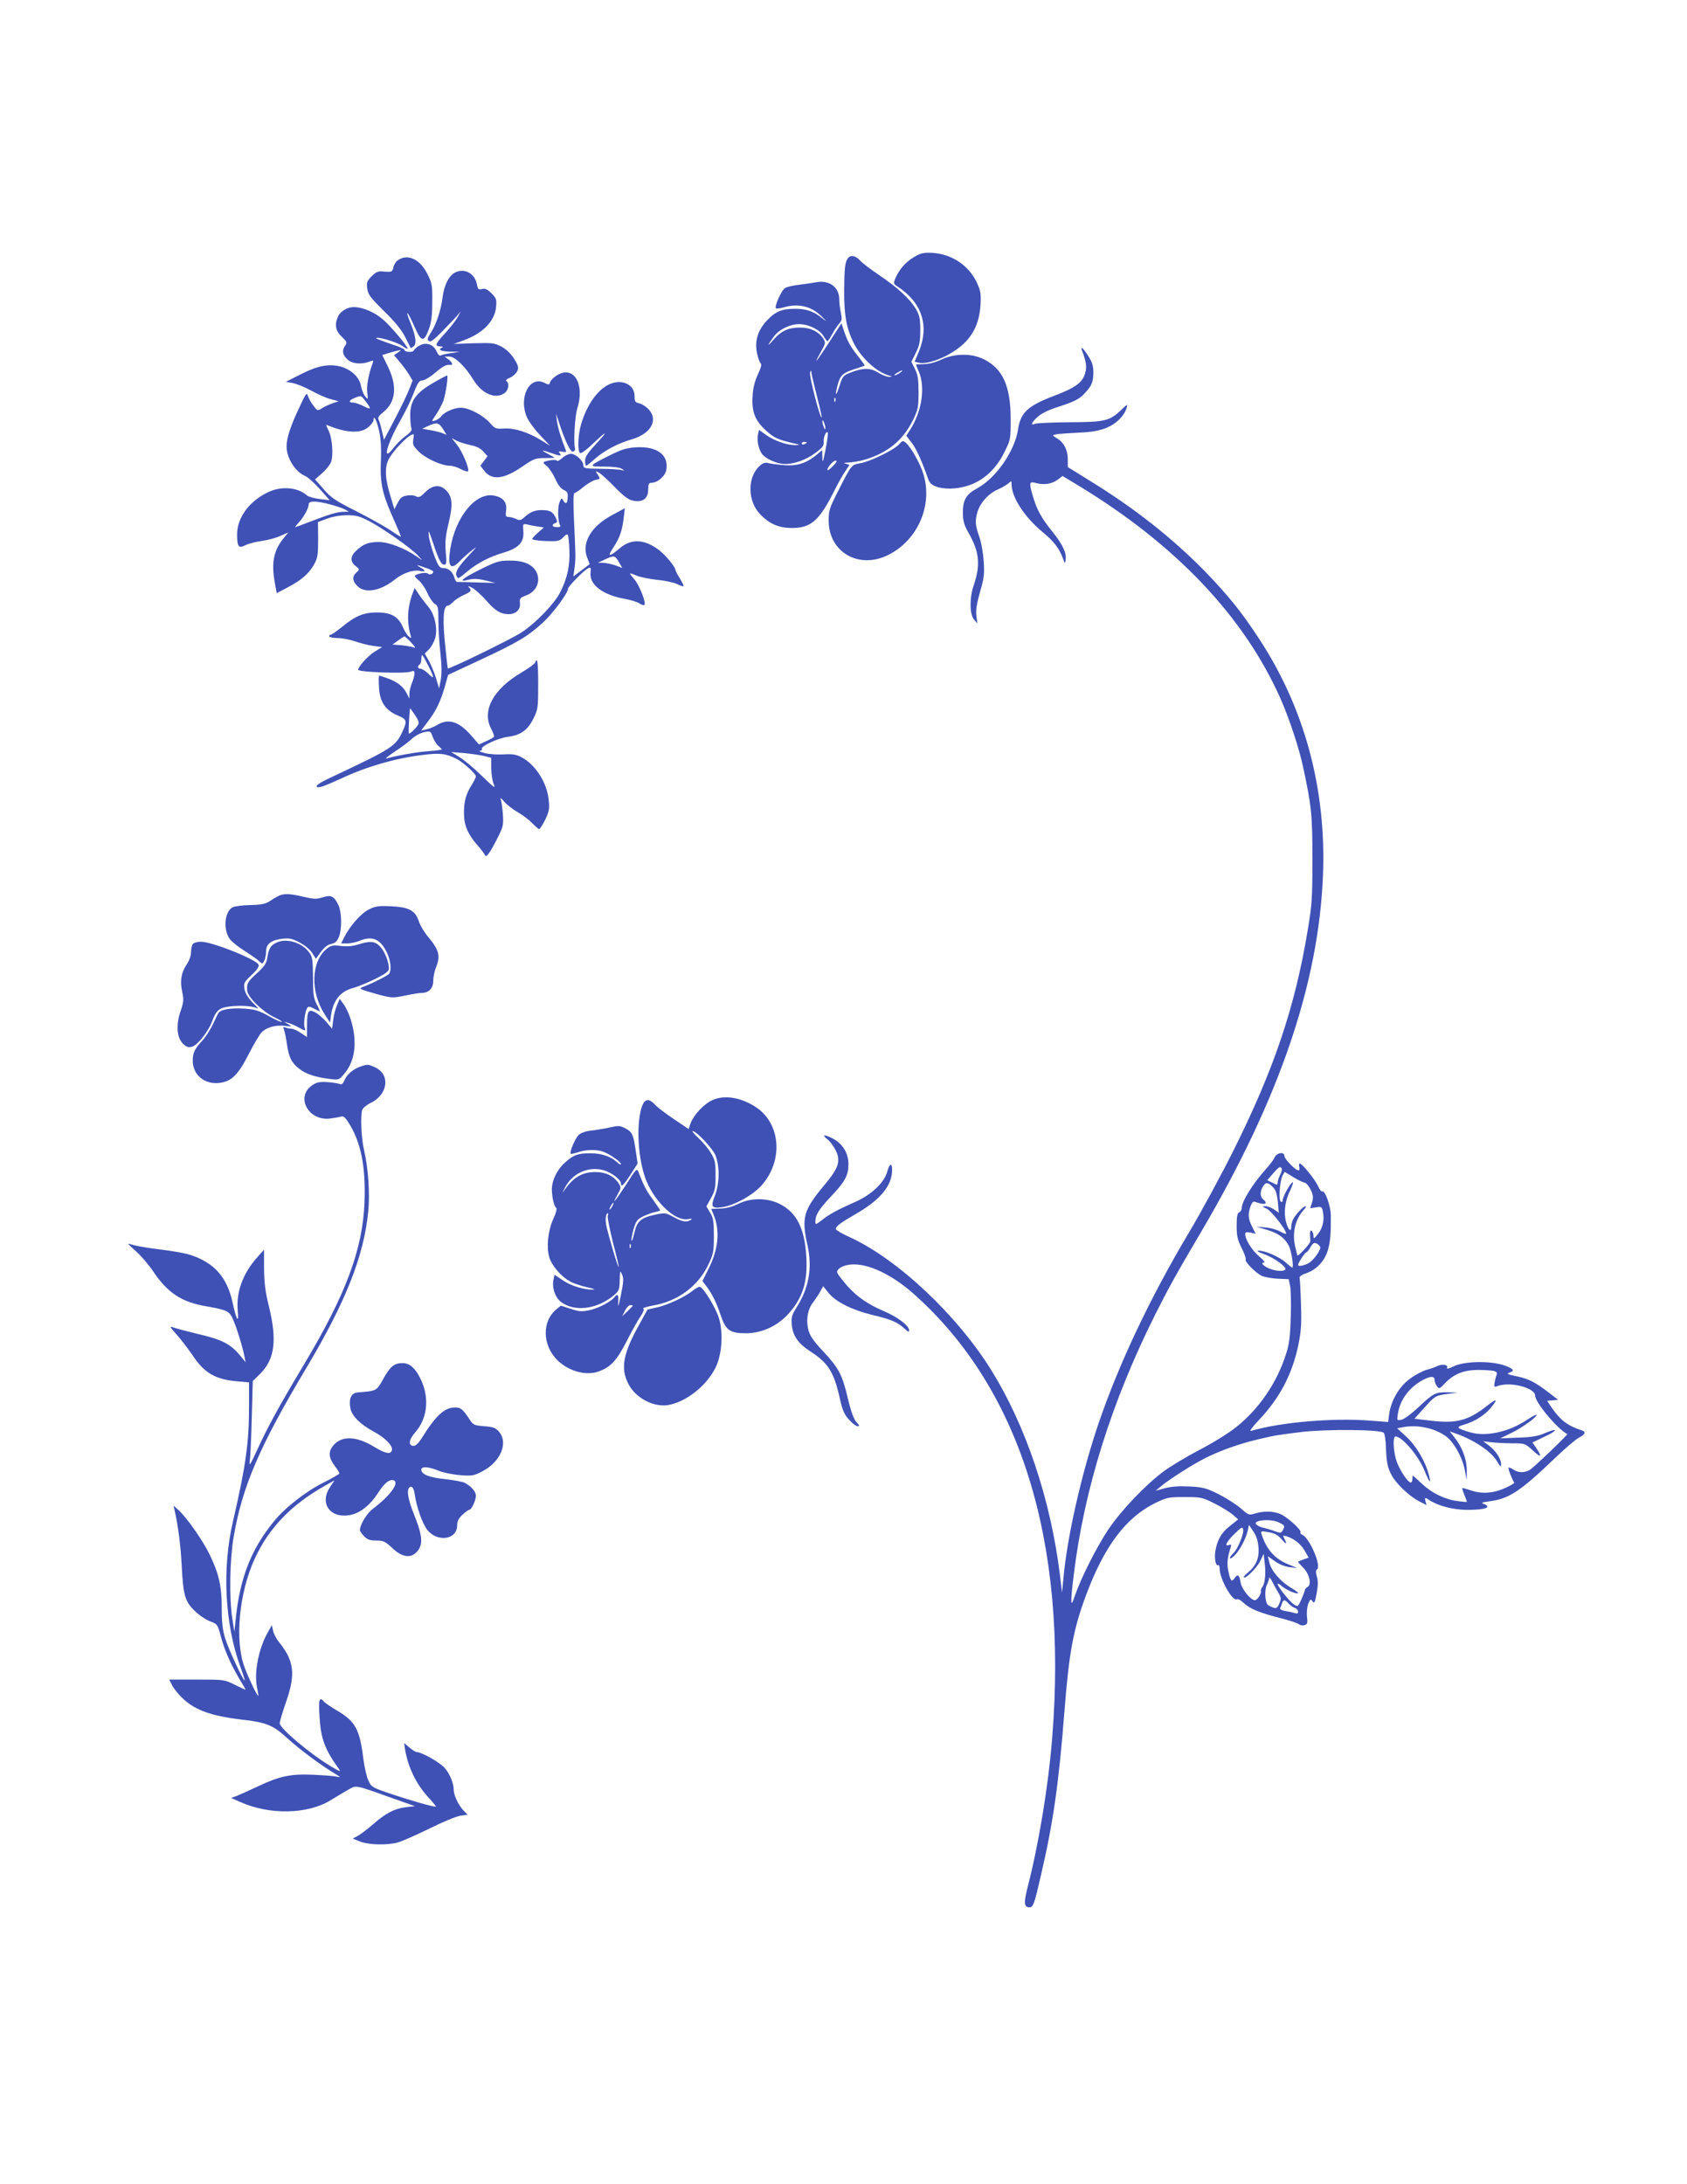 <?xml version="1.0" standalone="no"?>
<!DOCTYPE svg PUBLIC "-//W3C//DTD SVG 20010904//EN"
 "http://www.w3.org/TR/2001/REC-SVG-20010904/DTD/svg10.dtd">
<svg version="1.0" xmlns="http://www.w3.org/2000/svg"
 width="989pt" height="1280pt" viewBox="0 0 989 1280"
 preserveAspectRatio="xMidYMid meet">
<g transform="translate(0,1280) scale(0.1,-0.1)"
fill="#3f51b5" stroke="none">
<path d="M5358 11293 c-49 -29 -87 -73 -109 -125 -12 -29 -11 -32 12 -47 143
-93 188 -228 127 -379 l-26 -62 24 -6 c56 -14 186 40 260 108 63 58 96 132
102 228 4 67 1 85 -20 131 -47 103 -148 170 -263 177 -51 2 -67 -1 -107 -25z"/>
<path d="M4972 11288 c-18 -24 -22 -55 -23 -189 -1 -147 13 -224 57 -312 44
-85 130 -165 202 -187 24 -7 25 -8 4 -9 -12 -1 -41 11 -64 25 -46 29 -90 29
-167 -2 -37 -15 -43 -21 -60 -78 -21 -65 -28 -58 -10 9 15 55 30 69 97 91 31
10 59 19 61 21 2 1 -12 21 -31 45 -50 62 -68 94 -88 152 l-17 51 -68 -105
c-80 -124 -100 -147 -55 -67 31 55 31 58 16 83 -28 41 -75 64 -134 64 -70 0
-110 -18 -157 -71 -40 -46 -39 -37 3 20 30 40 93 71 147 71 55 0 122 -33 143
-70 9 -16 20 -30 23 -30 3 0 16 19 29 43 12 23 31 51 41 62 15 17 16 27 9 60
-5 22 -10 58 -10 81 0 72 -60 115 -138 99 -20 -4 -64 -10 -97 -14 -33 -4 -70
-12 -82 -19 -22 -12 -67 -115 -53 -120 5 -2 26 1 47 7 84 24 158 6 217 -51 36
-35 36 -37 6 -13 -52 41 -92 55 -160 55 -77 0 -115 -16 -166 -71 -54 -59 -71
-121 -55 -194 7 -30 17 -55 22 -57 6 -2 -2 -30 -18 -63 -19 -41 -29 -82 -31
-128 -6 -92 15 -143 80 -202 47 -42 66 -51 163 -74 37 -8 38 -9 9 -10 -47 -2
-126 26 -172 59 l-42 30 -6 -25 c-8 -33 2 -85 22 -114 21 -30 89 -60 135 -61
56 0 124 24 179 65 42 31 51 43 49 64 -3 28 15 69 24 55 2 -5 -3 -49 -13 -99
-15 -75 -18 -83 -19 -47 l-1 44 -29 -25 c-61 -51 -115 -69 -188 -64 -38 3 -81
8 -96 12 -22 6 -33 2 -54 -16 -73 -68 -71 -207 4 -284 54 -56 108 -79 183 -80
115 0 163 42 253 222 20 40 47 89 62 110 l25 38 -22 7 c-17 4 -12 6 18 7 22 1
65 8 95 17 133 40 222 113 280 229 31 64 34 77 34 165 0 77 -4 103 -21 137
l-21 42 26 53 c22 44 26 67 26 133 0 69 -4 87 -27 126 -34 57 -106 124 -218
199 -47 32 -96 69 -109 84 -26 28 -53 33 -69 14z m-181 -817 c16 -63 28 -116
26 -118 -9 -8 -74 243 -68 262 5 18 6 17 9 -5 2 -14 17 -76 33 -139z m485 144
c-11 -8 -25 -15 -30 -15 -6 1 0 7 14 15 32 19 40 18 16 0z m-379 -167 c-3 -8
-6 -5 -6 6 -1 11 2 17 5 13 3 -3 4 -12 1 -19z m-58 -158 c0 -9 -4 -8 -9 5 -5
11 -9 27 -9 35 0 9 4 8 9 -5 5 -11 9 -27 9 -35z m-109 -84 c0 -2 -7 -6 -15
-10 -8 -3 -15 -1 -15 4 0 6 7 10 15 10 8 0 15 -2 15 -4z m155 -136 c-16 -16
-30 -28 -33 -26 -8 9 31 56 46 56 11 0 8 -8 -13 -30z"/>
<path d="M2333 11275 c-12 -8 -24 -27 -27 -43 -6 -25 -9 -27 -51 -24 -39 4
-48 0 -76 -27 -28 -28 -31 -37 -26 -73 5 -35 18 -52 99 -132 64 -63 102 -109
123 -151 17 -33 31 -62 32 -64 2 -2 9 2 18 9 19 16 13 60 -21 143 -33 83 -13
61 26 -28 40 -91 55 -93 84 -15 15 41 20 81 20 160 1 96 -1 110 -28 163 -42
87 -116 122 -173 82z"/>
<path d="M2673 11205 c-40 -17 -70 -75 -79 -152 -9 -72 -37 -156 -69 -205 -19
-29 -22 -38 -11 -47 10 -8 28 5 79 57 36 37 75 78 87 92 l21 25 -18 -34 c-10
-19 -44 -62 -75 -96 -58 -63 -62 -74 -24 -76 12 0 15 -3 9 -6 -30 -12 -9 -23
45 -24 l57 -1 -51 -8 c-29 -4 -56 -10 -62 -14 -5 -3 -15 7 -22 23 -17 41 -59
57 -98 37 -16 -8 -32 -22 -35 -29 -6 -15 -57 -12 -57 4 0 4 -38 20 -85 35 -46
16 -83 30 -80 32 9 10 118 -22 149 -43 20 -14 36 -22 36 -19 0 14 -94 126
-141 168 -50 45 -122 76 -176 76 -36 0 -78 -25 -91 -55 -22 -47 -15 -85 22
-119 30 -29 32 -34 20 -51 -20 -28 -17 -53 11 -80 26 -27 82 -33 130 -15 23 9
26 8 21 -5 -24 -64 -38 -134 -33 -174 5 -45 5 -45 -13 -24 -9 12 -20 40 -24
61 -7 49 -57 96 -118 113 -69 18 -135 6 -233 -44 l-89 -45 39 -7 c22 -4 72
-24 110 -45 39 -21 90 -44 115 -50 l45 -12 -38 -13 c-20 -7 -48 -20 -61 -29
-24 -15 -26 -15 -49 17 -14 17 -28 43 -32 57 -7 21 -13 13 -51 -70 -51 -107
-74 -179 -74 -227 0 -68 51 -149 109 -173 15 -6 53 -40 85 -76 l59 -66 -59 7
c-32 4 -66 13 -74 21 -55 48 -149 56 -226 20 -112 -52 -184 -150 -184 -248 0
-73 9 -84 48 -64 17 9 60 20 95 25 36 5 86 18 111 30 l46 20 -30 -37 c-56 -71
-70 -140 -49 -257 l11 -62 66 35 c79 41 126 82 155 137 19 34 22 56 22 143
l-1 102 54 20 c32 12 77 20 117 20 53 0 74 -6 130 -35 79 -41 249 -161 285
-201 l25 -28 -32 22 c-71 49 -162 84 -221 85 -62 0 -91 -11 -134 -51 -35 -32
-36 -65 -3 -90 24 -19 24 -20 5 -37 -27 -24 -25 -51 5 -80 44 -45 133 -30 217
36 49 40 108 60 148 53 37 -8 38 0 3 21 -30 17 -21 16 40 -6 20 -7 37 -16 37
-20 0 -14 -22 -21 -32 -11 -9 9 -63 1 -76 -13 -3 -2 7 -14 22 -26 15 -12 38
-45 51 -74 13 -30 33 -58 44 -65 19 -10 21 -20 21 -97 0 -48 5 -135 12 -193 8
-71 8 -121 2 -155 l-10 -50 -18 60 c-10 33 -29 79 -42 102 l-24 42 24 24 c14
14 30 43 37 66 16 55 -2 140 -40 184 -15 18 -40 50 -54 71 l-26 39 -11 -28
c-31 -81 -36 -166 -14 -245 7 -23 6 -24 -9 -11 -10 7 -26 33 -36 57 -27 61
-69 84 -151 84 -78 0 -126 -20 -204 -84 -31 -25 -61 -46 -66 -46 -6 0 -10 -4
-10 -10 0 -5 22 -10 48 -10 26 0 73 -9 103 -19 30 -11 78 -23 107 -27 l52 -7
-44 -27 c-41 -27 -96 -87 -96 -106 0 -14 271 -24 308 -11 18 7 22 5 22 -11 0
-11 -7 -36 -15 -55 -8 -20 -15 -49 -15 -64 l0 -28 -17 33 c-19 38 -56 67 -114
87 -23 8 -44 15 -46 15 -3 0 -4 -31 -1 -69 4 -85 37 -134 110 -165 53 -22 56
-32 29 -91 -40 -88 -61 -102 -385 -255 -98 -45 -127 -63 -118 -72 9 -9 44 4
145 50 148 69 311 116 469 136 107 14 141 10 208 -24 37 -20 110 -86 110 -101
0 -5 -10 -26 -23 -47 -35 -55 -47 -98 -47 -166 0 -73 21 -123 77 -188 23 -26
43 -53 46 -60 7 -19 29 12 73 99 34 66 36 77 32 140 -3 37 -8 77 -13 88 -4 12
4 6 20 -13 15 -18 51 -46 79 -62 28 -16 67 -45 86 -65 19 -19 37 -35 41 -35 4
0 20 25 35 55 23 47 26 65 21 113 -9 103 -78 211 -161 254 -31 16 -53 19 -104
16 -36 -2 -86 1 -111 8 -25 7 -38 13 -28 13 10 1 15 5 12 11 -9 15 95 64 152
71 74 9 117 39 150 107 27 54 28 64 28 199 0 133 -5 165 -18 129 -3 -8 -38
-33 -78 -57 -168 -98 -236 -225 -179 -332 11 -21 18 -41 16 -46 -3 -4 -24 -16
-47 -26 l-41 -19 -45 52 c-72 83 -134 103 -199 63 -17 -10 -45 -22 -63 -26
l-32 -7 36 48 c50 65 75 116 101 203 l21 75 184 86 c222 103 285 141 371 220
59 54 148 174 148 199 0 13 90 105 116 119 18 9 19 7 16 -26 -7 -70 72 -129
199 -152 35 -6 75 -18 87 -27 13 -8 26 -12 30 -9 11 12 -30 118 -60 151 -34
40 -34 41 16 20 20 -8 74 -19 120 -24 46 -4 98 -16 116 -25 18 -9 35 -14 37
-12 3 2 -7 22 -21 45 -14 22 -26 45 -26 49 0 19 -62 93 -102 122 -83 60 -158
63 -224 7 -63 -54 -76 -52 -38 4 37 56 52 99 61 177 l6 53 -74 -40 c-122 -65
-179 -160 -148 -246 l16 -42 -48 -36 -48 -36 7 47 c4 26 6 65 5 87 0 22 -4
111 -8 198 -5 106 -4 157 3 157 5 0 29 16 53 36 23 19 55 38 71 41 28 5 28 6
13 30 -16 24 -16 24 7 12 12 -7 55 -45 93 -85 54 -55 80 -74 108 -79 55 -11
87 13 87 65 0 31 4 40 18 40 36 0 81 38 88 75 16 88 -53 140 -176 133 -55 -3
-84 -12 -151 -45 -132 -66 -133 -68 -37 -68 51 0 91 -5 103 -13 19 -13 19 -13
-2 -7 -12 3 -67 7 -122 7 -92 1 -101 3 -101 20 0 27 -45 68 -73 68 -13 0 -36
-11 -50 -24 -15 -14 -29 -21 -32 -17 -2 5 -17 6 -32 4 -54 -9 -57 -12 -28 -34
14 -12 37 -46 50 -75 15 -35 33 -58 50 -66 21 -9 25 -18 23 -45 -2 -37 -12
-42 -27 -15 -8 15 -11 13 -21 -13 -12 -31 -10 -111 3 -132 6 -9 1 -13 -17 -13
-29 0 -35 14 -11 24 14 5 14 9 1 35 -17 33 -34 41 -82 41 -39 0 -68 -12 -101
-43 -19 -17 -27 -19 -48 -9 -14 7 -34 12 -45 12 -15 0 -17 6 -13 39 6 47 -18
76 -71 86 -107 21 -226 -125 -256 -311 -17 -106 1 -130 56 -73 16 17 47 45 69
62 35 27 33 24 -16 -28 -64 -69 -81 -97 -73 -119 8 -22 9 -21 62 23 60 50 128
86 212 111 91 27 123 61 118 125 -3 45 -3 46 22 41 14 -4 41 -9 62 -12 l36 -6
-34 -30 c-19 -17 -34 -33 -34 -37 0 -7 63 -14 125 -13 28 0 44 7 57 23 10 12
22 19 26 15 4 -4 9 -45 10 -91 4 -91 -12 -164 -54 -247 -33 -66 -142 -179
-225 -234 -59 -39 -428 -219 -434 -212 -1 2 -7 53 -13 113 -19 172 -14 255 13
255 6 0 20 10 31 21 10 12 38 30 62 41 45 20 49 27 30 47 -7 8 2 5 21 -5 18
-10 54 -43 80 -72 53 -62 86 -82 134 -82 42 0 70 28 65 67 -3 25 2 30 37 43
56 21 83 75 64 127 -20 52 -75 78 -161 77 -61 0 -78 -5 -173 -52 -108 -54
-133 -77 -67 -60 27 7 54 6 97 -4 l60 -15 -110 3 c-60 2 -113 3 -117 3 -4 1
-10 11 -14 24 -10 35 -35 57 -63 57 -24 0 -30 8 -54 70 -15 39 -30 92 -33 118
-4 41 -2 37 24 -38 35 -104 48 -130 67 -130 12 0 14 13 8 75 -5 59 -1 94 17
169 26 108 22 155 -15 192 -36 36 -79 32 -122 -11 -29 -29 -38 -33 -55 -24
-11 6 -35 8 -54 4 -26 -4 -38 -14 -53 -43 l-19 -37 -21 70 c-34 109 -37 173
-13 222 22 43 96 124 130 142 20 10 20 9 15 -24 -5 -31 -1 -39 33 -73 41 -40
133 -82 182 -82 15 0 44 -9 64 -20 20 -11 39 -16 42 -12 9 14 -34 116 -65 155
l-31 39 28 -15 c16 -8 53 -20 82 -26 36 -7 60 -20 76 -38 l24 -27 -21 -28 -21
-28 21 -27 c45 -61 116 -54 229 25 63 43 74 47 127 47 31 0 57 1 57 2 0 2 -17
11 -37 22 -46 24 -40 26 17 6 53 -19 66 -19 51 -1 -9 11 -6 12 16 8 23 -4 25
-2 18 14 -26 65 -45 128 -50 165 l-5 44 15 -45 c37 -114 69 -181 84 -177 9 2
14 10 12 18 -10 37 -1 189 13 234 46 145 -21 256 -119 195 -18 -11 -37 -29
-40 -40 -5 -16 -8 -17 -34 -4 -88 44 -153 -89 -101 -204 11 -24 45 -70 77
-104 l58 -61 -52 32 c-77 48 -158 73 -218 69 -48 -3 -53 -1 -84 34 -39 44
-122 88 -169 88 -40 0 -97 -25 -115 -50 -7 -9 -23 -21 -36 -25 -23 -7 -23 -7
6 36 16 24 35 60 42 79 14 40 30 150 22 149 -3 0 -40 -19 -81 -43 -102 -59
-135 -105 -135 -189 0 -34 3 -69 7 -77 5 -11 -5 -24 -33 -45 -23 -16 -57 -50
-75 -74 -66 -85 -36 26 45 168 27 47 62 119 77 159 23 60 32 72 50 72 12 0 46
20 75 45 47 40 67 50 92 46 15 -2 6 19 -15 33 l-22 16 28 0 c33 0 93 -57 141
-136 51 -83 129 -116 183 -78 23 16 30 58 11 70 -7 4 1 12 20 20 17 7 36 24
43 38 10 22 7 32 -18 73 -19 30 -45 55 -74 71 -42 22 -53 23 -163 20 l-117 -4
60 22 c110 40 180 111 188 194 4 45 2 52 -27 81 -24 23 -37 30 -55 25 -21 -5
-25 -2 -30 27 -12 62 -69 96 -123 72z m-341 -472 l-22 -15 32 -38 c18 -21 43
-54 55 -74 l22 -37 -20 -51 c-11 -29 -49 -107 -84 -174 l-64 -122 -12 52 c-6
28 -15 58 -20 67 -5 11 2 23 28 43 73 59 83 150 29 263 l-35 72 32 10 c29 9
64 18 77 19 3 1 -5 -6 -18 -15z m-188 -286 c35 -46 33 -51 -14 -27 -21 11 -48
20 -60 20 -29 0 -25 14 8 27 39 16 39 16 66 -20z m80 -179 c9 -44 12 -101 9
-170 -6 -117 7 -186 58 -303 48 -109 59 -135 59 -141 0 -2 -28 15 -62 38 -35
24 -126 74 -202 113 -120 60 -146 78 -189 128 l-50 57 40 35 c22 19 46 48 53
65 16 40 8 145 -15 189 -16 33 -16 34 1 26 106 -43 189 -47 233 -9 17 14 31
33 31 42 0 36 21 -7 34 -70z m373 17 l21 -34 -26 11 c-15 5 -47 13 -72 17
l-45 8 35 16 c50 23 62 21 87 -18z m-664 -441 c34 -9 73 -22 87 -29 l25 -14
-31 -1 c-35 0 -83 -14 -199 -59 -44 -17 -82 -31 -84 -31 -3 0 7 12 21 28 29
31 58 84 58 107 0 20 44 20 123 -1z m1695 -338 l20 -35 -40 15 c-22 8 -55 14
-72 15 l-31 0 40 19 c55 26 60 25 83 -14z m-1217 -473 c24 -25 28 -34 14 -28
-11 4 -43 10 -72 13 l-52 4 32 23 c18 13 34 24 38 24 3 1 21 -15 40 -36z m99
-133 c38 -75 38 -86 1 -49 -16 16 -37 29 -45 29 -18 0 -21 15 -6 25 6 3 10 17
10 31 0 13 2 24 5 24 3 0 18 -27 35 -60z m-76 -293 c19 -28 24 -43 17 -55 -11
-20 -50 -57 -54 -51 -4 6 4 151 8 147 2 -2 15 -21 29 -41z m136 -179 c11 -9
20 -18 20 -21 0 -2 -35 -7 -77 -10 -69 -5 -189 -26 -248 -43 -11 -3 12 15 50
41 39 25 84 59 100 75 17 16 48 33 70 38 39 8 40 7 52 -28 7 -19 21 -42 33
-52z m266 -59 l44 -11 0 -60 c0 -32 6 -74 14 -93 13 -30 4 -24 -70 48 -46 45
-106 95 -132 110 l-47 29 74 -6 c40 -4 93 -11 117 -17z"/>
<path d="M6343 10746 c25 -65 30 -98 18 -136 -16 -53 -57 -83 -181 -130 -155
-59 -197 -98 -212 -198 -19 -125 -127 -282 -237 -343 -67 -36 -86 -69 -86
-142 0 -51 6 -72 33 -120 64 -113 71 -187 31 -306 -26 -74 -25 -171 1 -202
l20 -24 -6 45 c-4 33 2 71 21 139 24 82 27 107 22 180 -3 48 -14 112 -26 145
-24 68 -26 93 -10 147 17 54 63 105 117 129 25 11 54 28 64 37 17 15 18 15 18
-3 0 -77 73 -191 180 -281 72 -59 101 -98 126 -168 7 -19 8 -19 11 3 7 39 -17
91 -77 165 -65 81 -91 128 -114 206 -25 84 -23 91 20 79 46 -12 94 -4 127 22
l26 20 93 -56 c572 -347 971 -768 1185 -1249 50 -112 109 -291 132 -399 50
-232 55 -283 55 -541 0 -228 -2 -265 -28 -420 -74 -448 -199 -818 -438 -1295
-70 -140 -186 -354 -258 -475 -229 -384 -412 -772 -532 -1125 -99 -293 -183
-664 -204 -905 l-8 -80 -13 110 c-55 439 -199 867 -401 1193 -202 325 -552
654 -834 782 -43 19 -77 40 -78 46 0 16 25 35 120 90 142 82 210 165 210 257
0 43 -15 38 -28 -9 -18 -66 -92 -137 -190 -180 -104 -46 -150 -71 -194 -106
-35 -27 -38 -28 -38 -9 0 39 21 73 89 145 85 89 105 126 105 192 0 66 -35 122
-95 152 -50 25 -63 21 -26 -8 14 -11 35 -40 47 -64 30 -63 17 -102 -70 -206
-120 -144 -132 -188 -96 -349 29 -134 9 -250 -65 -366 -27 -43 -31 -56 -27
-101 6 -65 38 -110 111 -157 104 -67 137 -121 172 -281 14 -62 25 -87 52 -117
20 -22 42 -39 51 -39 12 0 11 5 -7 24 -15 16 -32 61 -50 138 -34 142 -53 178
-145 277 -54 57 -78 91 -86 123 -16 59 -6 124 28 166 15 20 34 49 42 64 l16
29 31 -39 c42 -52 134 -99 255 -129 114 -27 150 -43 191 -81 19 -18 27 -21 27
-11 0 29 -67 79 -151 115 -100 42 -173 96 -234 173 -44 55 -44 56 -26 75 12
11 39 21 69 24 99 9 243 -59 373 -176 621 -555 899 -1447 808 -2592 -22 -282
-78 -623 -144 -880 -24 -95 -22 -120 11 -120 21 0 29 23 67 190 72 309 104
536 137 955 27 348 52 484 127 685 106 285 233 454 402 538 72 35 80 37 176
37 97 0 104 -2 176 -38 40 -20 88 -50 106 -65 l32 -28 -49 -39 c-50 -39 -74
-82 -85 -147 -7 -42 3 -91 16 -82 5 3 9 -6 9 -19 0 -62 76 -197 102 -181 5 3
22 -5 36 -19 43 -40 94 -60 239 -97 42 -11 82 -25 89 -31 7 -6 22 -8 32 -5 17
6 19 13 14 51 -2 25 1 58 8 75 11 27 14 29 25 14 10 -15 14 -8 24 47 8 45 9
74 1 98 -7 25 -7 37 1 42 28 17 -44 187 -87 203 -8 3 -13 10 -10 15 8 12 -78
90 -119 107 -41 17 -94 18 -146 3 -37 -11 -39 -11 -85 30 -27 23 -85 60 -130
83 -73 36 -92 41 -171 45 -59 3 -106 0 -143 -10 l-55 -15 30 25 c51 43 187
129 260 166 90 45 198 83 305 109 112 26 100 24 257 44 150 18 466 15 485 -4
6 -6 12 -43 13 -84 4 -95 9 -117 33 -164 25 -49 105 -125 162 -154 l43 -22 -6
21 c-6 25 -3 26 26 6 49 -32 140 -55 216 -55 80 0 121 7 121 20 0 4 -10 11
-22 15 -18 6 -10 9 33 15 116 15 179 56 388 256 58 56 121 109 139 118 36 18
41 34 15 42 -81 26 -125 59 -174 130 l-29 43 32 3 33 3 -60 46 c-79 60 -115
78 -189 93 -48 10 -56 14 -38 20 35 11 26 23 -30 43 -80 27 -227 25 -292 -4
-37 -18 -47 -19 -42 -8 6 17 -33 21 -62 6 -9 -5 -35 -14 -58 -20 -22 -6 -66
-29 -96 -51 -64 -45 -113 -129 -124 -209 l-6 -46 -106 8 c-216 17 -523 -9
-697 -60 -12 -4 5 21 45 63 124 131 196 270 232 442 16 80 19 122 15 237 -2
77 -6 146 -8 154 -3 8 12 19 39 28 61 21 108 72 127 136 14 50 18 93 17 203 0
54 -35 150 -50 140 -5 -3 -16 12 -25 32 -18 39 -93 132 -107 132 -4 0 -6 -9
-3 -20 3 -11 1 -20 -5 -20 -17 0 -82 66 -82 84 0 27 -45 20 -58 -9 -6 -14 -29
-44 -50 -67 -77 -86 -142 -190 -142 -228 0 -11 -7 -23 -15 -26 -11 -5 -15 -23
-15 -79 0 -60 5 -82 29 -130 17 -33 27 -63 24 -68 -7 -11 54 -74 91 -94 15 -8
58 -16 94 -18 l67 -3 8 -38 c5 -22 7 -104 4 -184 -3 -114 -9 -160 -27 -215
-54 -171 -159 -324 -294 -431 -42 -34 -139 -94 -215 -133 -76 -40 -169 -96
-207 -124 -106 -78 -253 -232 -327 -343 -70 -105 -162 -289 -196 -389 -25 -77
-27 -47 -6 125 61 501 222 1016 480 1530 76 151 122 234 270 485 456 776 686
1451 711 2085 20 506 -108 980 -374 1385 -103 158 -182 255 -316 394 -194 198
-417 374 -680 535 l-126 78 0 44 c0 56 -22 99 -62 124 -31 19 -31 19 -7 24 13
3 72 7 131 10 79 3 121 11 164 28 59 24 105 70 119 118 7 23 4 22 -31 -12 -69
-66 -96 -72 -304 -73 -102 -1 -193 -5 -202 -9 -30 -14 -20 10 17 42 21 19 66
41 115 56 99 32 128 46 161 83 39 41 49 66 49 120 0 37 -7 61 -30 96 -28 45
-48 63 -37 33z m1171 -4795 c3 -5 -1 -22 -9 -37 -8 -16 -15 -37 -15 -46 0 -15
-3 -15 -30 -1 l-31 15 33 38 c35 40 43 46 52 31z m106 -72 c8 -4 22 -10 31
-12 9 -3 24 -22 34 -43 14 -30 15 -44 7 -72 l-11 -34 34 5 c33 5 35 4 41 -29
9 -48 -2 -94 -31 -129 -23 -28 -24 -29 -25 -8 0 12 -5 25 -11 29 -7 4 -10 -4
-9 -22 1 -16 2 -35 1 -42 -1 -13 -70 -87 -75 -81 -1 2 -8 28 -14 57 -17 77 2
156 51 210 11 12 16 22 11 22 -13 0 -58 -48 -73 -77 -6 -12 -11 -31 -11 -42 0
-36 -17 -23 -30 24 -16 57 -7 125 24 188 12 26 19 47 15 47 -12 0 -59 -84 -59
-104 0 -10 -5 -14 -11 -10 -14 8 -7 121 10 153 l12 22 37 -22 c20 -13 44 -26
52 -30z m-146 -52 c8 -12 16 -48 18 -79 l5 -57 -28 20 c-15 10 -38 19 -51 19
-20 0 -20 -2 10 -16 28 -15 112 -122 112 -145 0 -4 -15 1 -34 12 -19 11 -58
22 -87 24 l-54 5 63 -19 c65 -19 104 -47 127 -92 16 -29 31 -129 21 -129 -4 0
-21 14 -39 30 -34 32 -123 71 -160 69 -13 0 1 -9 33 -20 59 -21 134 -75 125
-90 -10 -14 -61 -10 -100 8 -34 16 -46 33 -23 33 6 0 -7 16 -31 36 -42 36 -81
99 -81 129 0 13 6 15 31 10 l30 -7 -20 41 c-24 46 -26 74 -10 120 8 22 16 30
26 27 56 -22 82 -14 48 14 -19 16 -19 50 1 78 12 18 19 20 35 12 10 -6 25 -21
33 -33z m266 -339 c0 -22 -43 -79 -70 -93 -30 -15 -60 -20 -60 -9 0 11 41 74
49 74 4 0 15 14 24 30 15 25 21 28 38 20 10 -6 19 -16 19 -22z m1018 -724 c17
-5 21 -11 16 -23 -4 -9 -9 -29 -12 -45 -4 -26 -3 -28 19 -20 74 27 219 -11
219 -57 0 -39 129 -194 188 -225 5 -3 -200 -200 -221 -211 -31 -17 -68 -16
-95 3 -13 9 -26 14 -28 11 -4 -4 16 -58 33 -88 2 -3 -23 -18 -55 -32 -69 -31
-137 -35 -202 -12 -24 8 -45 14 -47 12 -2 -2 4 -20 12 -40 8 -20 15 -38 15
-40 0 -2 -25 0 -55 4 -75 10 -153 48 -210 103 -27 25 -50 46 -52 46 -2 0 -3
-9 -3 -20 0 -11 -4 -20 -9 -20 -17 0 -61 66 -82 120 -20 54 -26 150 -8 150 39
0 135 -113 171 -202 29 -72 40 -82 24 -21 -21 80 -75 170 -132 222 l-53 49 31
6 c86 17 187 -4 255 -53 48 -35 100 -130 112 -207 l9 -49 1 52 c1 64 -25 138
-69 193 l-31 40 39 -14 c106 -38 203 -103 238 -161 21 -35 24 -37 24 -16 0 31
-33 80 -74 110 l-31 23 49 -6 c27 -3 82 -6 123 -6 72 0 74 -1 118 -41 49 -46
58 -41 22 12 l-23 34 69 33 c81 37 84 56 5 22 -41 -18 -76 -24 -158 -27 l-105
-4 64 31 c62 29 157 98 148 107 -3 2 -26 -11 -53 -28 -105 -72 -242 -102 -334
-75 -82 24 -87 31 -38 45 63 18 122 56 157 98 45 55 38 59 -21 13 -108 -86
-180 -105 -324 -88 l-102 12 57 63 c63 71 66 73 141 83 l55 7 -58 2 c-72 1
-84 -5 -173 -89 -39 -37 -83 -69 -98 -72 -27 -5 -27 -5 -21 36 14 85 68 156
152 200 42 21 63 20 63 -2 0 -10 6 -27 14 -37 13 -18 15 -17 48 18 51 53 109
77 193 77 39 0 80 -3 93 -6z m-1258 -889 c33 -17 34 -19 20 -45 -9 -17 -13
-17 -47 -5 -21 8 -49 16 -63 19 -14 3 -32 10 -40 16 -42 28 78 42 130 15z
m-122 -147 c5 -63 -16 -109 -65 -148 -14 -11 -24 -23 -21 -26 11 -10 81 61 98
100 l18 38 7 -60 c7 -62 0 -118 -17 -138 -5 -7 -8 -16 -6 -20 4 -15 -22 -54
-35 -54 -25 0 -78 66 -84 104 -7 45 -17 52 -36 25 -17 -24 -23 -18 -36 42 -9
41 -6 78 13 136 6 18 4 22 -8 17 -31 -12 -16 19 31 65 43 42 48 44 51 24 4
-27 -33 -116 -59 -139 -10 -9 -19 -22 -19 -27 0 -6 12 0 26 14 30 28 68 99 79
147 l7 34 26 -39 c18 -27 27 -55 30 -95z m135 50 c28 -33 35 -32 16 4 -10 18
-8 19 13 13 45 -14 84 -45 107 -85 l23 -40 -31 -11 c-17 -6 -31 -12 -31 -14 0
-2 13 -17 29 -33 37 -36 52 -100 27 -114 -9 -5 -16 -13 -16 -17 0 -5 -9 -29
-20 -55 -21 -45 -21 -46 -45 -30 -25 16 -95 105 -95 119 0 5 8 1 18 -7 25 -23
78 -48 99 -48 10 0 -5 13 -33 30 -64 36 -119 99 -132 149 l-9 39 42 -30 c25
-18 59 -31 86 -34 l44 -5 -51 21 c-80 32 -130 88 -158 177 -6 19 -4 20 41 12
36 -6 55 -17 76 -41z m-18 -315 c16 -27 17 -35 5 -62 -10 -25 -17 -30 -34 -25
-11 4 -26 11 -32 16 -18 13 -22 89 -7 118 7 14 13 32 13 40 1 8 9 -1 18 -20
10 -19 26 -49 37 -67z m60 -63 c10 -11 26 -22 36 -25 11 -4 19 -13 19 -22 0
-10 -6 -13 -16 -9 -9 3 -34 9 -55 12 -24 4 -38 11 -34 18 3 6 8 19 11 29 8 22
17 22 39 -3z"/>
<path d="M5520 10693 c-33 -16 -73 -27 -102 -27 -26 -1 -48 -2 -48 -3 0 -2 8
-22 18 -45 37 -91 16 -229 -51 -335 l-24 -37 33 -43 c27 -35 60 -109 97 -215
12 -34 56 -52 126 -52 138 2 252 77 318 211 38 76 38 78 38 197 0 192 -46 295
-157 350 -72 36 -170 35 -248 -1z"/>
<path d="M3565 10544 c-67 -35 -126 -121 -159 -233 -18 -63 -21 -157 -5 -167
6 -3 36 18 67 48 89 85 104 90 30 10 -52 -56 -68 -79 -68 -102 0 -17 3 -30 6
-30 3 0 27 18 52 41 55 48 135 91 216 114 110 32 155 109 102 172 -15 17 -40
34 -56 38 -27 6 -30 11 -30 45 0 69 -81 103 -155 64z"/>
<path d="M5269 10194 c-31 -33 -171 -101 -228 -110 -49 -8 -49 -7 -130 -167
-48 -94 -53 -110 -53 -168 0 -185 175 -287 347 -203 173 85 263 287 210 470
-18 62 -71 158 -103 187 -18 16 -20 16 -43 -9z"/>
<path d="M1630 7547 c-14 -7 -38 -22 -53 -32 -21 -13 -49 -19 -110 -20 -45 -1
-92 -7 -103 -13 -49 -26 -57 -134 -15 -189 13 -15 50 -45 84 -66 34 -22 72
-48 84 -59 21 -20 21 -20 32 0 6 12 11 37 11 56 0 44 31 67 100 74 39 4 57 -1
99 -24 29 -15 61 -42 72 -61 l21 -33 29 40 c20 27 40 43 60 47 23 4 35 15 45
39 20 47 18 151 -4 193 -25 49 -42 57 -91 41 -36 -11 -50 -11 -110 3 -83 20
-118 21 -151 4z"/>
<path d="M2162 7469 c-46 -23 -109 -95 -143 -161 l-19 -38 35 0 c20 0 52 7 72
15 75 32 124 11 162 -70 21 -45 27 -100 13 -122 -7 -10 -95 -56 -155 -78 -25
-10 -20 -13 72 -39 98 -27 99 -27 174 -12 42 9 87 16 99 16 42 0 68 27 68 71
0 22 7 56 15 76 29 69 20 104 -47 184 -21 25 -45 65 -53 90 -22 63 -57 82
-165 87 -72 3 -91 0 -128 -19z"/>
<path d="M1623 7276 c-36 -17 -48 -35 -56 -91 -5 -32 -17 -50 -61 -90 -54 -49
-60 -59 -57 -101 2 -37 87 -121 154 -154 34 -16 56 -30 48 -30 -8 0 -44 16
-80 37 -55 30 -78 37 -141 41 -83 5 -139 -6 -151 -28 -4 -8 -20 -40 -34 -70
-15 -30 -41 -71 -59 -90 -44 -46 -56 -71 -56 -117 0 -82 66 -139 152 -131 73
7 112 44 176 169 29 57 63 114 74 126 29 31 82 46 136 40 44 -5 45 -4 22 9
l-25 15 25 -7 c14 -3 40 -15 58 -25 41 -23 46 -24 38 -2 -8 19 2 93 14 113 7
12 13 12 37 0 15 -8 32 -16 36 -18 5 -2 -2 15 -15 39 -20 39 -23 58 -23 161
-1 103 -4 121 -22 145 -43 58 -131 85 -190 59z"/>
<path d="M1132 7268 c-7 -7 -12 -28 -12 -48 0 -22 -10 -50 -26 -74 -32 -47
-40 -97 -25 -163 9 -44 7 -59 -10 -109 -28 -79 -23 -155 13 -191 20 -20 32
-24 52 -19 34 8 101 94 123 158 13 36 26 54 48 66 33 17 141 22 190 9 l30 -8
-38 39 c-24 25 -40 52 -44 76 -5 34 -2 40 42 81 32 30 45 50 41 60 -12 31
-272 135 -338 135 -19 0 -39 -5 -46 -12z"/>
<path d="M2100 7264 c-30 -10 -64 -13 -100 -9 -47 6 -60 3 -83 -15 -93 -74
-100 -250 -14 -385 l32 -49 6 45 c13 88 56 140 133 159 22 6 78 29 124 51 62
31 82 46 82 61 0 40 -24 100 -51 129 -31 33 -58 35 -129 13z"/>
<path d="M1975 6906 c-9 -21 -19 -60 -22 -87 l-6 -49 -34 40 c-19 22 -49 48
-65 56 -40 21 -48 9 -48 -78 l0 -67 -36 24 c-20 14 -45 25 -55 25 -9 0 -25 3
-35 7 -14 5 -16 3 -9 -13 4 -10 12 -48 17 -83 11 -79 28 -112 73 -146 39 -31
95 -49 176 -59 56 -7 57 -7 88 31 45 55 64 120 59 206 -5 75 -34 163 -68 207
l-19 25 -16 -39z"/>
<path d="M2118 6550 c-43 -13 -84 -47 -98 -80 -9 -23 -17 -29 -29 -24 -9 4
-41 9 -71 11 -43 3 -62 0 -86 -16 -103 -64 -32 -209 96 -198 25 3 54 8 66 11
16 6 25 0 45 -31 74 -113 104 -259 96 -468 -10 -277 -109 -543 -359 -960 -142
-237 -211 -363 -275 -504 -36 -78 -43 -88 -39 -56 4 22 9 137 12 255 l6 215
40 39 c89 87 104 198 54 401 -21 86 -27 134 -28 220 l0 110 -40 -45 c-85 -95
-125 -206 -114 -315 7 -77 -8 -53 -29 44 -32 152 -106 238 -248 285 -26 9
-102 23 -170 31 -67 8 -138 20 -157 25 -19 6 -37 10 -39 10 -2 0 20 -21 49
-47 28 -25 73 -78 100 -118 83 -123 165 -177 304 -201 130 -23 141 -28 164
-82 21 -48 56 -163 66 -217 l6 -30 -31 38 c-57 69 -107 95 -246 127 -70 17
-139 35 -152 41 -18 7 -12 -3 24 -43 26 -29 67 -83 92 -119 70 -107 135 -145
266 -156 l67 -6 0 -139 c0 -216 -18 -345 -94 -675 -65 -278 -48 -601 42 -850
17 -46 29 -83 26 -83 -9 0 -93 181 -113 244 -16 52 -21 94 -21 178 0 130 -16
201 -70 314 -40 84 -136 220 -185 264 l-28 25 6 -25 c20 -83 37 -215 42 -322
9 -178 19 -213 74 -268 25 -25 66 -53 91 -63 44 -16 46 -19 63 -83 21 -82 59
-168 109 -253 21 -34 38 -64 38 -65 0 -2 -28 11 -62 28 -62 31 -64 31 -224 31
l-162 0 18 -35 c10 -20 39 -55 64 -78 73 -68 169 -101 346 -122 142 -16 181
-32 266 -110 71 -65 198 -159 280 -208 29 -17 32 -21 14 -17 -14 4 -77 9 -140
12 -136 6 -200 -7 -330 -69 -47 -22 -101 -46 -120 -54 l-35 -13 57 -25 c169
-75 391 -71 525 11 32 20 78 47 102 61 51 29 37 32 255 -46 l139 -49 -53 -6
c-67 -8 -119 -35 -195 -102 -33 -28 -73 -59 -89 -67 l-28 -15 42 -17 c50 -20
157 -23 221 -6 24 6 107 43 185 81 78 39 160 73 183 76 l42 6 -25 26 c-27 28
-56 89 -56 118 0 40 -23 96 -53 130 -29 33 -135 93 -164 93 -6 0 -26 12 -43
27 l-31 26 6 -39 c18 -104 64 -200 135 -278 29 -31 49 -56 45 -56 -20 0 -144
35 -254 72 -122 41 -124 43 -142 83 -10 22 -23 79 -29 127 -21 170 -46 217
-150 279 -38 22 -74 47 -81 55 -26 31 -32 13 -26 -83 7 -132 30 -196 114 -312
14 -19 4 -15 -53 19 -123 75 -294 220 -294 249 0 10 16 64 36 122 58 165 49
241 -38 351 -17 20 -33 51 -37 69 l-7 33 -20 -35 c-58 -99 -87 -246 -66 -336
5 -24 8 -43 6 -43 -7 0 -56 102 -80 166 -59 158 -33 438 61 641 82 177 213
313 408 423 l58 33 -25 -38 c-67 -99 2 -191 123 -164 55 12 113 59 156 126 39
61 68 84 93 76 36 -13 -21 -91 -122 -167 -35 -26 -75 -92 -76 -124 0 -7 11
-24 25 -37 19 -20 35 -25 71 -25 42 0 52 -5 95 -45 55 -52 104 -60 139 -25 43
43 39 94 -15 229 -38 93 -44 156 -15 156 10 0 17 -15 22 -47 10 -73 47 -175
75 -208 60 -72 173 -54 173 28 0 25 8 41 31 63 17 16 35 29 40 29 13 0 39 55
39 83 0 24 -28 56 -67 76 -12 6 -63 15 -113 21 -93 9 -140 28 -140 55 0 21 40
19 102 -6 29 -12 87 -23 128 -26 69 -5 80 -3 130 24 105 55 151 166 96 230
-20 24 -34 29 -87 33 -59 5 -65 7 -86 40 -41 62 -52 70 -86 70 -60 0 -113 -48
-192 -176 -20 -32 -37 -49 -50 -49 -33 0 -29 36 10 80 69 79 83 194 36 301
-32 71 -67 104 -111 104 -49 0 -72 -19 -114 -94 -39 -70 -37 -69 -151 -78 -36
-4 -51 -37 -41 -92 9 -46 57 -94 136 -137 66 -35 113 -82 108 -108 -6 -28 -36
-23 -104 18 -105 64 -191 67 -240 8 -31 -37 -28 -72 11 -123 14 -18 25 -36 24
-41 0 -4 -40 -27 -88 -51 -105 -52 -231 -149 -297 -232 -132 -162 -198 -331
-222 -570 l-8 -75 -12 78 c-19 121 -15 346 8 479 50 294 152 531 425 988 232
389 338 656 364 920 10 105 0 254 -25 360 -16 69 -22 201 -10 235 4 11 26 29
49 40 104 50 117 171 21 211 -37 16 -38 16 -76 4z"/>
<path d="M4175 6351 c-48 -22 -108 -86 -126 -134 l-12 -35 -86 58 c-47 32 -97
69 -110 84 -50 54 -78 29 -93 -81 -15 -114 3 -272 42 -366 53 -128 172 -237
243 -223 23 4 28 3 17 -4 -24 -16 -49 -12 -101 16 -47 26 -50 26 -109 14 -83
-18 -106 -38 -121 -107 -7 -31 -15 -51 -17 -45 -2 6 4 36 12 67 14 47 22 58
54 74 20 10 52 22 70 26 17 3 32 8 32 11 0 2 -19 30 -42 62 -39 52 -54 82 -85
162 -9 24 -13 20 -72 -73 -64 -98 -91 -130 -50 -58 21 38 21 41 5 66 -28 42
-75 65 -134 65 -81 0 -133 -31 -190 -116 -7 -10 -2 1 10 25 44 84 136 126 226
102 46 -13 102 -55 102 -77 0 -27 15 -13 57 52 l41 64 -10 68 c-15 103 -20
115 -60 137 -34 18 -41 18 -95 6 -32 -7 -80 -15 -108 -18 -30 -3 -59 -13 -72
-25 -21 -20 -56 -102 -47 -111 3 -2 21 2 42 9 45 16 111 18 149 3 38 -14 103
-59 103 -72 0 -6 -10 -1 -23 11 -35 33 -91 52 -156 52 -72 0 -98 -9 -145 -51
-41 -35 -70 -86 -79 -137 -7 -37 8 -123 24 -132 5 -4 -1 -30 -17 -64 -31 -67
-41 -162 -25 -222 14 -51 71 -118 125 -146 22 -12 68 -27 101 -34 33 -7 48
-12 33 -13 -53 -2 -129 21 -178 54 l-49 33 -7 -33 c-8 -44 11 -100 43 -125 78
-61 212 -46 311 37 31 26 34 33 35 90 2 57 2 59 14 32 10 -23 8 -45 -7 -121
-13 -60 -18 -76 -16 -45 4 49 -3 58 -24 31 -23 -27 -94 -63 -146 -74 -44 -9
-60 -8 -108 8 l-58 19 -30 -25 c-80 -68 -78 -204 5 -290 63 -66 166 -97 240
-73 75 25 111 63 170 178 30 59 67 126 82 147 17 25 23 41 16 45 -6 4 21 12
59 19 144 25 263 113 323 240 29 61 32 75 32 167 0 85 -3 106 -22 137 l-22 37
27 48 c23 42 27 59 27 133 0 74 -3 91 -27 131 -15 25 -47 64 -72 87 -25 23
-41 42 -35 42 21 0 113 -97 132 -139 27 -61 26 -168 -2 -240 -26 -65 -19 -76
43 -67 72 11 179 70 230 127 129 144 114 362 -32 459 -88 58 -186 74 -257 41z
m-585 -621 c-6 -11 -13 -20 -16 -20 -2 0 0 9 6 20 6 11 13 20 16 20 2 0 0 -9
-6 -20z m-27 -59 c-2 -10 12 -80 31 -156 20 -76 35 -139 33 -141 -5 -5 -66
203 -74 250 -3 19 -3 42 0 51 9 21 16 19 10 -4z m134 -183 c-3 -8 -6 -5 -6 6
-1 11 2 17 5 13 3 -3 4 -12 1 -19z m13 -341 c0 -2 -14 -16 -31 -33 l-31 -29
16 33 c9 17 23 32 31 32 8 0 15 -1 15 -3z"/>
<path d="M4325 5742 c-33 -16 -68 -25 -102 -26 -29 -1 -53 -2 -53 -2 0 -1 6
-17 14 -35 38 -93 28 -201 -30 -316 l-36 -72 25 -33 c33 -45 56 -90 82 -167
30 -89 54 -106 149 -106 94 1 183 42 249 115 83 92 113 189 104 335 -10 165
-56 257 -156 308 -74 37 -172 37 -246 -1z"/>
<path d="M4064 5237 c-44 -37 -148 -86 -211 -100 l-57 -13 -44 -80 c-98 -173
-116 -263 -69 -354 41 -83 146 -139 232 -126 106 17 228 113 281 222 37 77 45
204 18 290 -18 58 -89 175 -110 181 -6 2 -24 -7 -40 -20z"/>
</g>
</svg>
